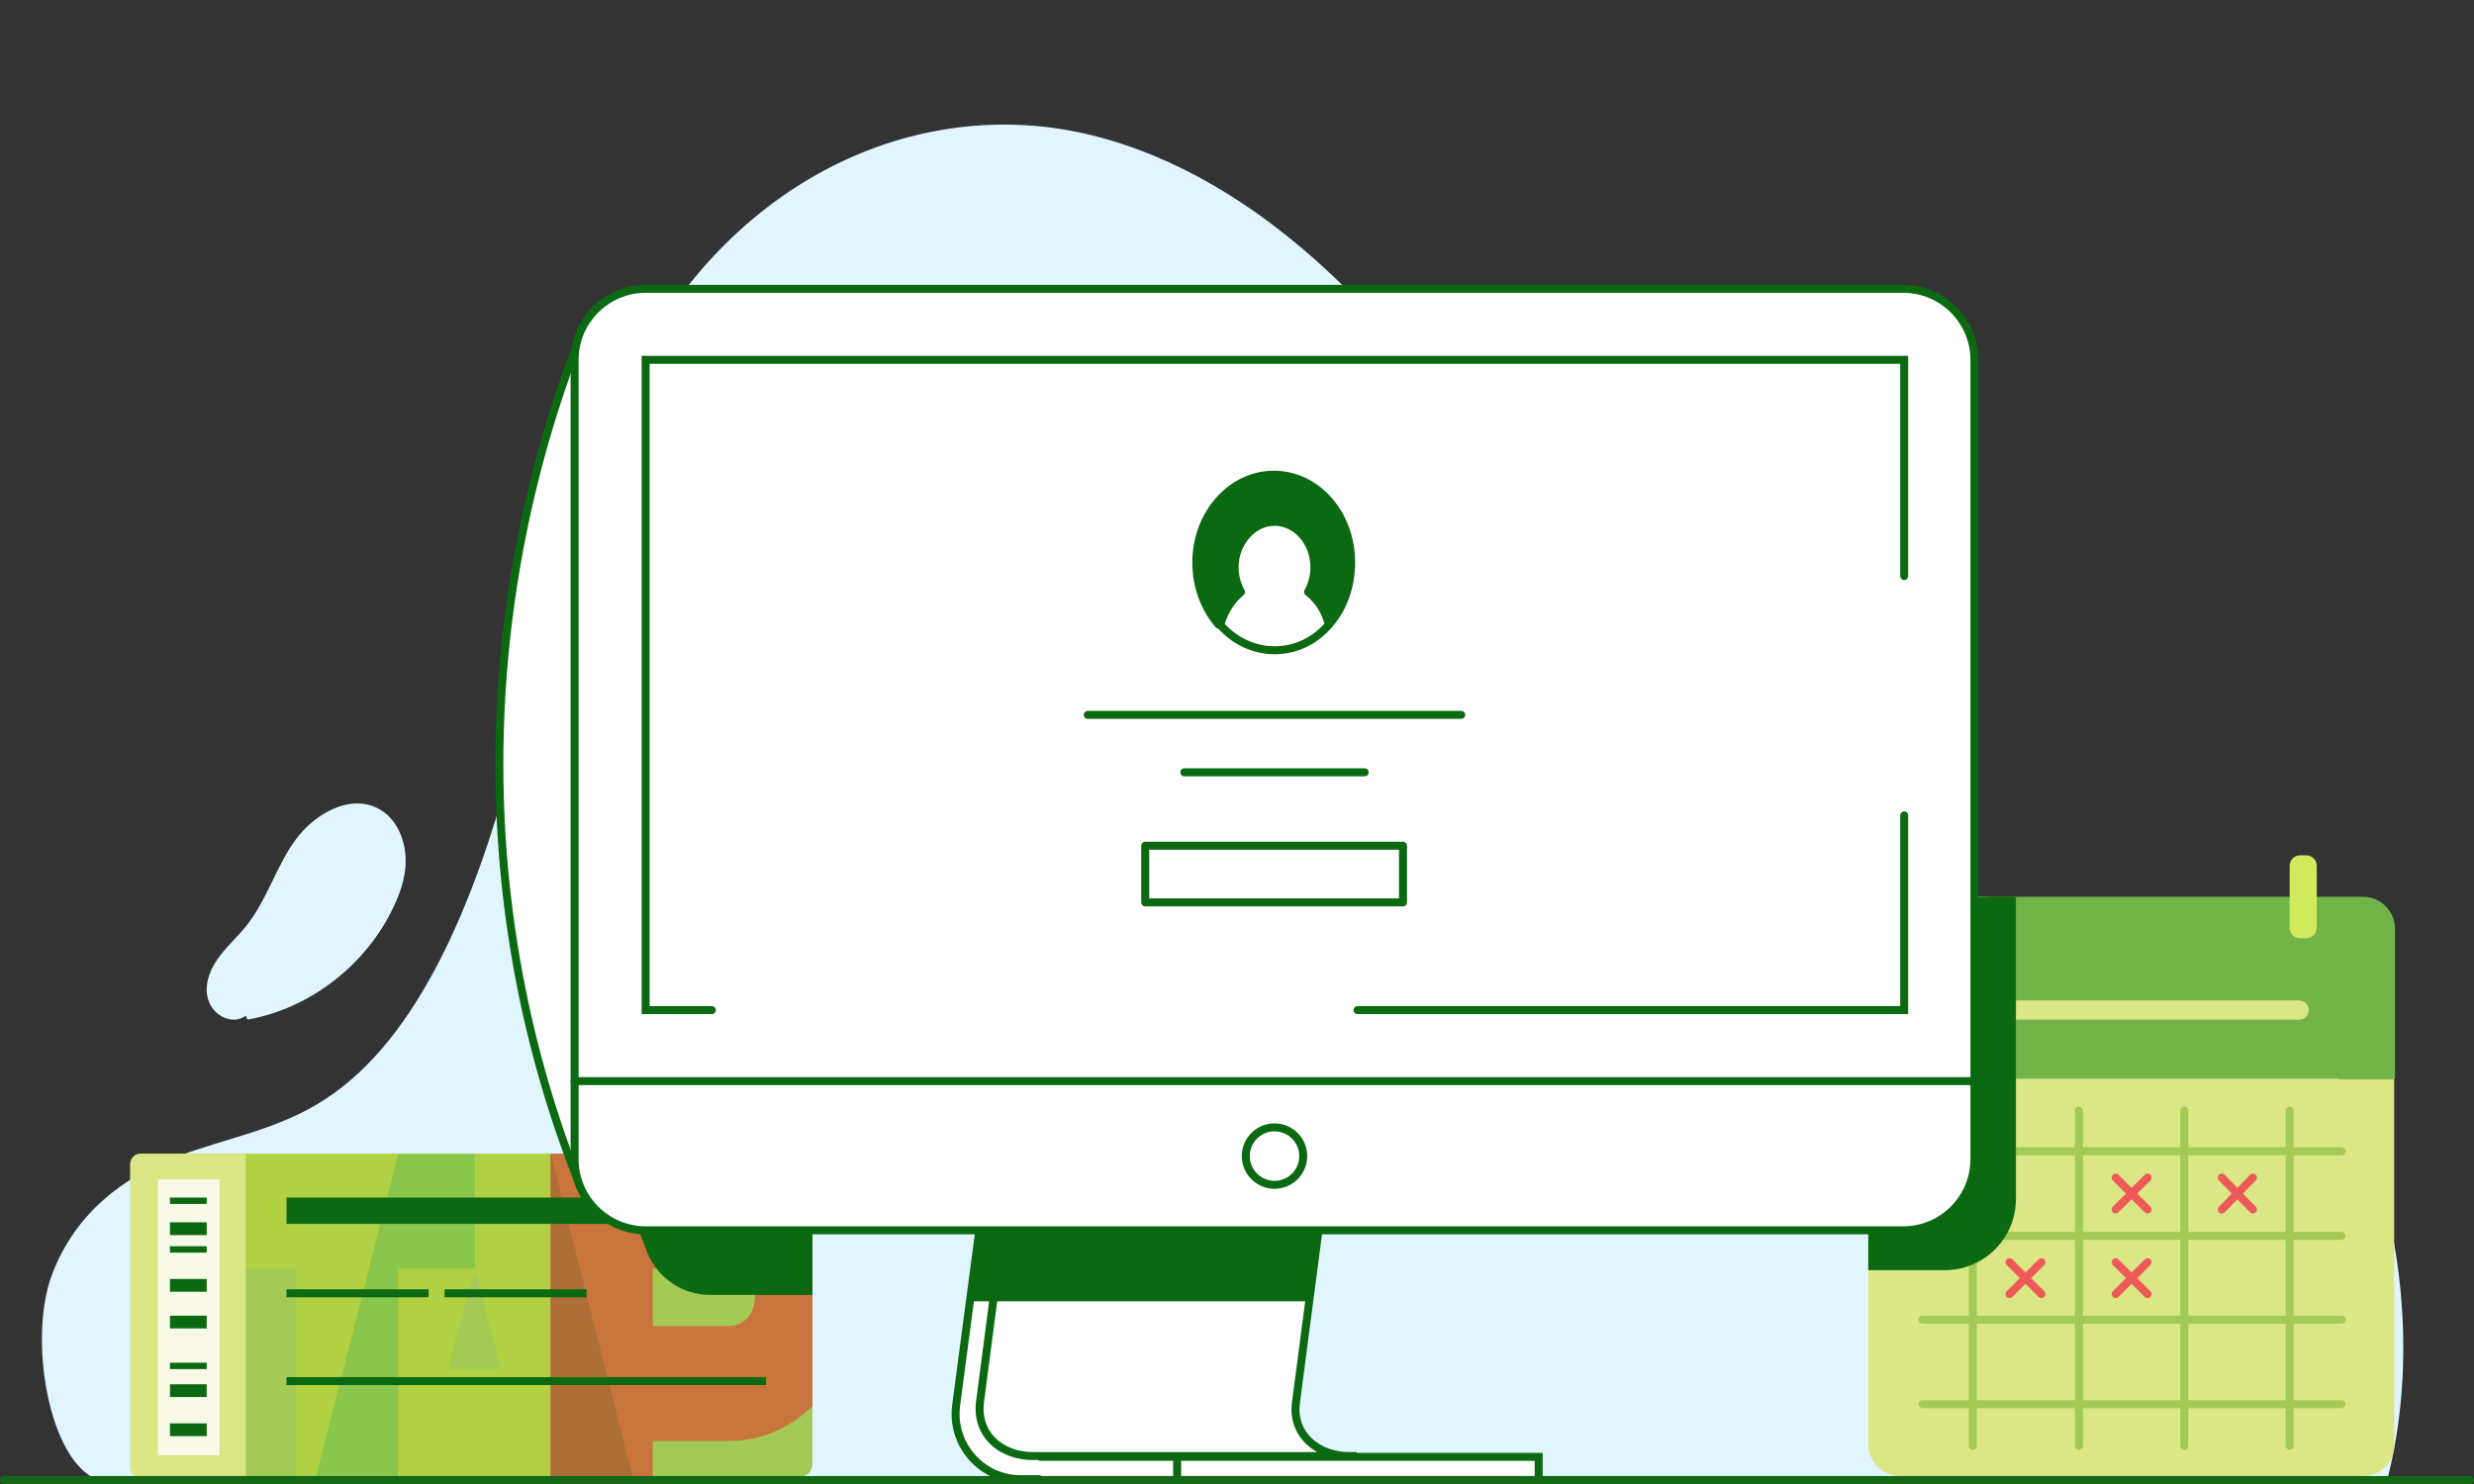 <?xml version="1.0" encoding="utf-8"?>
<!-- Generator: Adobe Illustrator 22.0.1, SVG Export Plug-In . SVG Version: 6.00 Build 0)  -->
<svg version="1.1" xmlns="http://www.w3.org/2000/svg" xmlns:xlink="http://www.w3.org/1999/xlink" x="0px" y="0px" width="310px"
	 height="186px" viewBox="0 0 310 186" style="enable-background:new 0 0 310 186;" xml:space="preserve">
<rect x="0" y="0" width="310" height="186" fill="#333333" stroke="none"/>
<style type="text/css">
	.st0{fill:none;}
	.st1{fill:#E1F5FF;}
	.st2{fill:#ED5958;}
	.st3{fill:#FDAEAF;}
	.st4{fill:#4C9734;}
	.st5{clip-path:url(#SVGID_4_);fill:#0B6911;}
	.st6{fill:#A2CA54;}
	.st7{fill:#DBE684;}
	.st8{fill:#0B6911;}
	.st9{fill:#73B448;}
	.st10{fill:#D0E95D;}
	.st11{fill:#F4FCA0;}
	.st12{clip-path:url(#SVGID_8_);fill:#0B6911;}
	.st13{fill:#BA131A;}
	.st14{fill:#EF5854;}
	.st15{opacity:0.61;fill:none;stroke:#FFFFFF;stroke-width:3.5;stroke-linecap:round;stroke-miterlimit:10;}
	.st16{fill:none;stroke:#FFFFFF;stroke-width:3.5;stroke-linecap:round;stroke-miterlimit:10;}
	.st17{fill:none;stroke:#FFFFFF;stroke-width:3.5;stroke-linecap:round;stroke-linejoin:round;stroke-miterlimit:10;}
	.st18{fill:#FFFFFF;}
	.st19{clip-path:url(#SVGID_10_);fill:#0B6911;}
	.st20{fill:none;stroke:#FDAEAF;stroke-linecap:round;stroke-miterlimit:10;}
	.st21{clip-path:url(#SVGID_12_);}
	.st22{fill:#356D4A;}
	.st23{fill:#127045;}
	.st24{fill:#E30613;}
	.st25{fill:#C8D400;}
	.st26{fill:#76B82A;}
	.st27{fill:#B70E0C;}
	.st28{fill:none;stroke:#FFFFFF;stroke-linecap:round;stroke-miterlimit:10;}
	.st29{fill:#94CE28;}
	.st30{fill:#FFFFFF;stroke:#0B6911;stroke-miterlimit:10;}
	.st31{fill:#FFFFFF;stroke:#0B6911;stroke-linecap:round;stroke-miterlimit:10;}
	.st32{fill:none;stroke:#4C9734;stroke-width:0.251;stroke-linecap:round;stroke-miterlimit:10;}
	.st33{clip-path:url(#SVGID_14_);fill:#0B6911;}
	.st34{fill:#ED1D24;}
	.st35{clip-path:url(#SVGID_16_);}
	.st36{clip-path:url(#SVGID_18_);fill:#0B6911;}
	.st37{fill:#F9F9E8;}
	.st38{clip-path:url(#SVGID_20_);fill:#0B6911;}
	.st39{opacity:0.61;fill:none;stroke:#FFFFFF;stroke-width:4;stroke-linecap:round;stroke-miterlimit:10;}
	.st40{fill:#FFFFFF;stroke:#FFFFFF;stroke-width:2.863;stroke-linecap:round;stroke-linejoin:round;stroke-miterlimit:10;}
	.st41{fill:none;stroke:#FFFFFF;stroke-width:2.863;stroke-linecap:round;stroke-linejoin:round;stroke-miterlimit:10;}
	.st42{opacity:0.5;}
	.st43{clip-path:url(#SVGID_22_);}
	.st44{fill:#BFD730;}
	.st45{fill-rule:evenodd;clip-rule:evenodd;fill:#ED1D24;}
	.st46{fill-rule:evenodd;clip-rule:evenodd;fill:#72BF44;}
	.st47{fill-rule:evenodd;clip-rule:evenodd;fill:#BA131A;}
	.st48{fill:none;stroke:#0B6911;stroke-miterlimit:10;}
	.st49{clip-path:url(#SVGID_24_);}
	.st50{fill:none;stroke:#4C9734;stroke-linecap:round;stroke-miterlimit:10;}
	.st51{fill:none;stroke:#4C9734;stroke-width:5;stroke-miterlimit:10;}
	.st52{clip-path:url(#SVGID_26_);fill:#0B6911;}
	.st53{fill:none;stroke:#0B6911;stroke-linecap:round;stroke-miterlimit:10;}
	.st54{clip-path:url(#SVGID_28_);fill:#0B6911;}
	.st55{fill:none;stroke:#0B6911;stroke-linecap:round;stroke-linejoin:round;stroke-miterlimit:10;}
	.st56{clip-path:url(#SVGID_30_);}
	.st57{fill:#5AA5FB;}
	.st58{fill:none;stroke:#ED5958;stroke-linecap:round;stroke-linejoin:round;stroke-miterlimit:10;}
	.st59{fill:none;stroke:#A2CA54;stroke-linecap:round;stroke-linejoin:round;stroke-miterlimit:10;}
	.st60{clip-path:url(#SVGID_32_);fill:#0B6911;}
	.st61{fill:#136818;}
	.st62{fill:#0B6911;stroke:#0B6911;stroke-linecap:round;stroke-miterlimit:10;}
	.st63{clip-path:url(#SVGID_34_);fill:#0B6911;}
	.st64{fill:#FFFFFF;stroke:#FFFFFF;stroke-width:3.63;stroke-linecap:round;stroke-linejoin:round;stroke-miterlimit:10;}
	.st65{fill:none;stroke:#FFFFFF;stroke-width:3.63;stroke-linecap:round;stroke-linejoin:round;stroke-miterlimit:10;}
	.st66{fill:none;stroke:#ED5958;stroke-width:3.63;stroke-linecap:round;stroke-linejoin:round;stroke-miterlimit:10;}
	.st67{fill:none;stroke:#ED5958;stroke-width:2.42;stroke-linecap:round;stroke-linejoin:round;stroke-miterlimit:10;}
	.st68{clip-path:url(#SVGID_36_);fill:#0B6911;}
	.st69{clip-path:url(#SVGID_38_);}
	.st70{clip-path:url(#SVGID_40_);}
	.st71{fill:none;stroke:#73B448;stroke-linecap:round;stroke-linejoin:round;stroke-miterlimit:10;}
	.st72{clip-path:url(#SVGID_42_);}
	.st73{clip-path:url(#SVGID_44_);fill:#0B6911;}
	.st74{opacity:0.35;fill:#0B6911;}
	.st75{clip-path:url(#SVGID_46_);}
	.st76{fill-rule:evenodd;clip-rule:evenodd;fill:#FDAEAF;}
	.st77{fill-rule:evenodd;clip-rule:evenodd;fill:#73B448;}
	.st78{fill-rule:evenodd;clip-rule:evenodd;fill:#ED5958;}
	.st79{fill:none;stroke:#4C9734;stroke-width:0.185;stroke-linecap:round;stroke-miterlimit:10;}
	.st80{clip-path:url(#SVGID_48_);fill:#0B6911;}
	.st81{clip-path:url(#SVGID_50_);fill:#0B6911;}
	.st82{clip-path:url(#SVGID_52_);fill:#0B6911;}
	.st83{clip-path:url(#SVGID_56_);}
	.st84{fill:none;stroke:#0B6911;stroke-width:0.755;stroke-miterlimit:10;}
	.st85{clip-path:url(#SVGID_60_);fill:#0B6911;}
	.st86{fill:#FFFFFF;stroke:#FFFFFF;stroke-width:3;stroke-linecap:round;stroke-linejoin:round;stroke-miterlimit:10;}
	.st87{fill:none;stroke:#FFFFFF;stroke-width:3;stroke-linecap:round;stroke-linejoin:round;stroke-miterlimit:10;}
	.st88{fill:none;stroke:#ED5958;stroke-width:3;stroke-linecap:round;stroke-linejoin:round;stroke-miterlimit:10;}
	.st89{fill:none;stroke:#ED5958;stroke-width:2;stroke-linecap:round;stroke-linejoin:round;stroke-miterlimit:10;}
	.st90{clip-path:url(#SVGID_62_);}
	.st91{fill:none;stroke:#0B6911;stroke-width:0.691;stroke-miterlimit:10;}
	.st92{clip-path:url(#SVGID_64_);}
	.st93{clip-path:url(#SVGID_66_);fill:#0B6911;}
	.st94{clip-path:url(#SVGID_68_);}
	.st95{clip-path:url(#SVGID_70_);}
	.st96{clip-path:url(#SVGID_72_);fill:#0B6911;}
	.st97{fill:none;stroke:#FFFFFF;stroke-width:4.68;stroke-linecap:round;stroke-linejoin:round;stroke-miterlimit:10;}
	.st98{clip-path:url(#SVGID_74_);fill:#0B6911;}
	.st99{clip-path:url(#SVGID_78_);}
	.st100{clip-path:url(#SVGID_82_);fill:#0B6911;}
	.st101{fill:none;stroke:#FFFFFF;stroke-width:4;stroke-linecap:round;stroke-linejoin:round;stroke-miterlimit:10;}
	.st102{fill:#FAADAF;}
	.st103{fill:#EA5A5C;}
	.st104{fill:none;stroke:#ED5958;stroke-width:3;stroke-linecap:round;stroke-miterlimit:10;}
	.st105{fill:none;stroke:#ED5958;stroke-miterlimit:10;}
	.st106{clip-path:url(#SVGID_84_);fill:#0B6911;}
	.st107{clip-path:url(#SVGID_86_);}
	.st108{fill:none;stroke:#75B24E;stroke-width:0.87;stroke-linecap:round;stroke-miterlimit:10;}
	.st109{fill:#CFE667;}
	.st110{fill:#F3FAA4;}
	.st111{fill:none;stroke:#4F953A;stroke-width:0.468;stroke-linecap:round;stroke-miterlimit:10;}
	.st112{fill:#4F953A;}
	.st113{fill:#75B24E;}
	.st114{clip-path:url(#SVGID_88_);fill:#136818;}
	.st115{clip-path:url(#SVGID_90_);fill:#0B6911;}
	.st116{fill:none;stroke:#73B448;stroke-linecap:round;stroke-miterlimit:10;}
	.st117{clip-path:url(#SVGID_94_);}
	.st118{fill:none;stroke:#0B6911;stroke-width:3;stroke-linecap:round;stroke-miterlimit:10;}
	.st119{clip-path:url(#SVGID_96_);}
	.st120{clip-path:url(#SVGID_98_);fill:#0B6911;}
	.st121{fill:none;stroke:#A2CA54;stroke-linecap:round;stroke-miterlimit:10;}
	.st122{clip-path:url(#SVGID_100_);fill:#0B6911;}
	.st123{fill:none;stroke:#DBE684;stroke-width:0.75;stroke-linecap:round;stroke-miterlimit:10;}
	.st124{fill:none;stroke:#DBE684;stroke-width:0.75;stroke-linecap:round;stroke-miterlimit:10;stroke-dasharray:2.993,2.993;}
	.st125{clip-path:url(#SVGID_102_);fill:#0B6911;}
	.st126{fill:none;stroke:#FFFFFF;stroke-width:3;stroke-linecap:round;stroke-miterlimit:10;}
	.st127{fill:#0B6911;stroke:#0B6911;stroke-miterlimit:10;}
	.st128{clip-path:url(#SVGID_104_);fill:#0B6911;}
	.st129{clip-path:url(#SVGID_106_);fill:#0B6911;}
	.st130{fill:none;stroke:#ED5958;stroke-linecap:round;stroke-miterlimit:10;}
	.st131{clip-path:url(#SVGID_108_);fill:#0B6911;}
	.st132{clip-path:url(#SVGID_110_);fill:#0B6911;}
	.st133{clip-path:url(#SVGID_112_);fill:#0B6911;}
	.st134{clip-path:url(#SVGID_114_);}
	.st135{clip-path:url(#SVGID_118_);fill:#0B6911;}
	.st136{fill:none;stroke:#BA131A;stroke-linecap:round;stroke-miterlimit:10;}
	.st137{clip-path:url(#SVGID_120_);fill:#0B6911;}
	.st138{clip-path:url(#SVGID_122_);fill:#0B6911;}
	.st139{fill:#CFEA51;}
	.st140{fill:#FFADAD;}
	.st141{fill:#71B440;}
	.st142{clip-path:url(#SVGID_124_);fill:#0B6911;}
	.st143{fill:#E1F4FD;}
	.st144{clip-path:url(#SVGID_126_);fill:#0B6911;}
	.st145{fill:none;stroke:#0B6911;stroke-width:1.079;stroke-linecap:round;stroke-miterlimit:10;}
	.st146{fill:#FFFFFF;stroke:#0B6911;stroke-width:1;stroke-linecap:round;stroke-miterlimit:10;}
	.st147{opacity:0.4;fill:#94CE28;enable-background:new    ;}
	.st148{opacity:0.5;fill:#94CE28;enable-background:new    ;}
	.st149{opacity:0.6;fill:#94CE28;enable-background:new    ;}
	.st150{fill:#FFFFFF;stroke:#ED5958;stroke-width:0.75;stroke-miterlimit:10;}
	.st151{fill:#FFAEAE;}
	.st152{clip-path:url(#SVGID_128_);fill:#0B6911;}
	.st153{fill:#3B7F0E;}
	.st154{fill:none;stroke:#D0E95D;stroke-linecap:round;stroke-miterlimit:10;}
	.st155{fill:none;stroke:#D0E95D;stroke-linecap:round;stroke-linejoin:round;stroke-miterlimit:10;}
	.st156{clip-path:url(#SVGID_130_);fill:#0B6911;}
	.st157{clip-path:url(#SVGID_132_);fill:#0B6911;}
	.st158{clip-path:url(#SVGID_134_);}
	.st159{fill:none;stroke:#36353E;stroke-width:1.847;stroke-linecap:round;stroke-miterlimit:10;}
	.st160{fill:none;stroke:#36353E;stroke-width:1.231;stroke-linecap:round;stroke-miterlimit:10;}
	.st161{fill:#36353E;}
	.st162{fill:none;stroke:#36353E;stroke-width:3.078;stroke-linecap:round;stroke-miterlimit:10;}
	.st163{fill:#5A5A65;}
	.st164{fill:none;stroke:#36353E;stroke-width:0.491;stroke-linecap:round;stroke-miterlimit:10;}
	.st165{fill:none;stroke:#A2CA54;stroke-width:2;stroke-miterlimit:10;}
	.st166{fill:none;stroke:#F9F9E8;stroke-linecap:round;stroke-miterlimit:10;}
	.st167{fill:#FFFFFF;stroke:#0B6911;stroke-width:0.939;stroke-linecap:round;stroke-miterlimit:10;}
	.st168{fill:none;stroke:#FDAEAF;stroke-miterlimit:10;}
	.st169{fill:#FC7575;}
	.st170{fill:#D13D3D;}
	.st171{fill:none;stroke:#FDAEAF;stroke-width:5;stroke-miterlimit:10;}
	.st172{fill:none;stroke:#FFFFFF;stroke-miterlimit:10;}
	.st173{fill:#A2C85B;}
	.st174{fill:none;stroke:#4F953A;stroke-linecap:round;stroke-miterlimit:10;}
	.st175{clip-path:url(#SVGID_138_);}
	.st176{fill:none;stroke:#36353E;stroke-width:3.759;stroke-linecap:round;stroke-miterlimit:10;}
	.st177{fill:none;stroke:#36353E;stroke-width:2.506;stroke-linecap:round;stroke-miterlimit:10;}
	.st178{fill:none;stroke:#36353E;stroke-width:6.265;stroke-linecap:round;stroke-miterlimit:10;}
	.st179{fill:none;stroke:#36353E;stroke-linecap:round;stroke-miterlimit:10;}
	.st180{fill:none;stroke:#ED5958;stroke-width:0.75;stroke-miterlimit:10;}
	.st181{clip-path:url(#SVGID_140_);fill:#0B6911;}
	.st182{clip-path:url(#SVGID_142_);fill:#0B6911;}
	.st183{fill:none;stroke:#D0E95D;stroke-width:2;stroke-linecap:round;stroke-miterlimit:10;}
	.st184{fill:none;stroke:#73B448;stroke-width:3;stroke-linecap:square;stroke-miterlimit:10;}
	.st185{clip-path:url(#SVGID_144_);fill:#0B6911;}
	.st186{clip-path:url(#SVGID_146_);fill:#0B6911;}
	.st187{clip-path:url(#SVGID_148_);fill:#0B6911;}
	.st188{fill:none;stroke:#73B448;stroke-miterlimit:10;}
	.st189{clip-path:url(#SVGID_150_);fill:#0B6911;}
	.st190{clip-path:url(#SVGID_152_);fill:#0B6911;}
	.st191{clip-path:url(#SVGID_154_);fill:#0B6911;}
	.st192{clip-path:url(#SVGID_156_);fill:#0B6911;}
	.st193{clip-path:url(#SVGID_158_);}
	.st194{clip-path:url(#SVGID_160_);fill:#FFFFFF;}
	.st195{clip-path:url(#SVGID_160_);fill-rule:evenodd;clip-rule:evenodd;fill:#FFFFFF;}
	.st196{clip-path:url(#SVGID_162_);fill:#0B6911;}
	.st197{fill:#43619C;}
	.st198{clip-path:url(#SVGID_164_);fill:#0B6911;}
	.st199{fill:#0B6911;stroke:#0B6911;stroke-linecap:round;stroke-linejoin:round;stroke-miterlimit:10;}
	.st200{fill:#FFFFFF;stroke:#0B6911;stroke-linecap:round;stroke-linejoin:round;stroke-miterlimit:10;}
	.st201{fill:#73B448;stroke:#73B448;stroke-linecap:round;stroke-linejoin:round;stroke-miterlimit:10;}
	.st202{clip-path:url(#SVGID_166_);fill:#0B6911;}
	.st203{fill:#FFFFFF;stroke:#FFFFFF;stroke-linecap:round;stroke-linejoin:round;stroke-miterlimit:10;}
	.st204{fill:#56BA22;}
	.st205{fill:#B52025;}
	.st206{fill:#ED1C24;}
	.st207{fill:#BA141A;}
	.st208{fill:#FFFFFF;stroke:#0B6911;stroke-width:0.952;stroke-linecap:round;stroke-linejoin:round;stroke-miterlimit:10;}
	.st209{fill:none;stroke:#0B6911;stroke-width:1.904;stroke-linecap:round;stroke-miterlimit:10;}
	.st210{fill:none;stroke:#0B6911;stroke-width:1.904;stroke-linecap:round;stroke-miterlimit:10;stroke-dasharray:3.769,6.595;}
	.st211{clip-path:url(#SVGID_168_);fill:#0B6911;}
	.st212{fill:none;stroke:#0B6911;stroke-linecap:round;stroke-miterlimit:10;stroke-dasharray:3.892,4.865;}
	.st213{fill:#B71721;}
	.st214{fill:#EC5958;}
	.st215{fill:none;stroke:#0B6911;stroke-width:0.25;stroke-linecap:round;stroke-miterlimit:10;}
	.st216{clip-path:url(#SVGID_170_);}
	.st217{clip-path:url(#SVGID_172_);}
	.st218{clip-path:url(#SVGID_174_);}
	.st219{clip-path:url(#SVGID_176_);}
	.st220{clip-path:url(#SVGID_178_);}
	.st221{clip-path:url(#SVGID_180_);}
	.st222{clip-path:url(#SVGID_182_);}
	.st223{clip-path:url(#SVGID_184_);}
	.st224{clip-path:url(#SVGID_186_);}
	.st225{clip-path:url(#SVGID_188_);}
	.st226{clip-path:url(#SVGID_190_);fill:#0B6911;}
	.st227{clip-path:url(#SVGID_192_);fill:#BA131A;}
	.st228{clip-path:url(#SVGID_194_);fill:#0B6911;}
	.st229{clip-path:url(#SVGID_196_);fill:#BA131A;}
	.st230{clip-path:url(#SVGID_198_);fill:#0B6911;}
	.st231{clip-path:url(#SVGID_200_);}
	.st232{clip-path:url(#SVGID_202_);}
	.st233{clip-path:url(#SVGID_204_);fill:#0B6911;}
	.st234{clip-path:url(#SVGID_206_);}
	.st235{fill:none;stroke:#0B6911;stroke-width:0.994;stroke-linecap:round;stroke-miterlimit:10;}
	.st236{fill:none;stroke:#F9F9E8;stroke-width:0.994;stroke-linecap:round;stroke-miterlimit:10;}
	.st237{fill:#FFFFFD;}
	.st238{clip-path:url(#SVGID_208_);fill:#0B6911;}
	.st239{clip-path:url(#SVGID_210_);}
	.st240{fill:none;stroke:#0B6911;stroke-width:1.34;stroke-linecap:round;stroke-miterlimit:10;}
	.st241{fill:none;stroke:#FFFFFF;stroke-width:1.34;stroke-linecap:round;stroke-miterlimit:10;}
	.st242{clip-path:url(#SVGID_210_);fill:#0B6911;}
	.st243{fill:#FCFCFC;}
	.st244{fill:none;stroke:#0B6911;stroke-width:1.33;stroke-miterlimit:10;}
	.st245{clip-path:url(#SVGID_212_);}
	.st246{fill:none;stroke:#BA131A;stroke-width:1.16;stroke-linecap:round;stroke-miterlimit:10;}
	.st247{fill:none;stroke:#FFFFFF;stroke-width:1.035;stroke-miterlimit:10;}
	.st248{clip-path:url(#SVGID_214_);}
	.st249{clip-path:url(#SVGID_216_);}
	.st250{fill:none;stroke:#0B6911;stroke-width:0.715;stroke-linecap:round;stroke-miterlimit:10;}
	.st251{fill:none;stroke:#F9F9E8;stroke-width:0.715;stroke-linecap:round;stroke-miterlimit:10;}
	.st252{clip-path:url(#SVGID_218_);}
	.st253{clip-path:url(#SVGID_220_);fill:#0B6911;}
	.st254{clip-path:url(#SVGID_222_);fill:#0B6911;}
	.st255{fill:none;stroke:#FFFFFF;stroke-width:4.5;stroke-linecap:round;stroke-linejoin:round;stroke-miterlimit:10;}
	.st256{clip-path:url(#SVGID_224_);fill:#0B6911;}
	.st257{clip-path:url(#SVGID_226_);}
	.st258{clip-path:url(#SVGID_228_);fill:#0B6911;}
	.st259{fill:none;stroke:#4C9734;stroke-width:0.553;stroke-linecap:round;stroke-miterlimit:10;}
	.st260{clip-path:url(#SVGID_230_);fill:#0B6911;}
	.st261{fill:#FFFFFF;stroke:#FFFFFF;stroke-width:3.478;stroke-linecap:round;stroke-linejoin:round;stroke-miterlimit:10;}
	.st262{fill:#DFF4FF;}
	.st263{fill:#006A05;}
	.st264{fill:#A0CB4B;}
	.st265{fill:#EE5854;}
	.st266{fill:#F3FC9A;}
	.st267{fill:none;stroke:#49972D;stroke-width:0.5;stroke-linecap:round;stroke-miterlimit:10;}
	.st268{fill:#DAE67E;}
	.st269{fill:none;stroke:#49972D;stroke-linecap:round;stroke-miterlimit:10;}
	.st270{fill:#49972D;}
	.st271{fill:#BB0E0F;}
	.st272{clip-path:url(#SVGID_234_);fill:#006A05;}
	.st273{fill:none;stroke:#006A05;stroke-linecap:round;stroke-miterlimit:10;}
	.st274{fill:#FFFFFF;stroke:#006A05;stroke-linecap:round;stroke-miterlimit:10;}
	.st275{fill:#FFFFFF;stroke:#006A05;stroke-width:0.89;stroke-linecap:round;stroke-miterlimit:10;}
	
		.st276{fill:none;stroke:#4C9734;stroke-linecap:round;stroke-linejoin:round;stroke-miterlimit:10;stroke-dasharray:1.627,4.067;}
	.st277{clip-path:url(#SVGID_236_);fill:#0B6911;}
	.st278{clip-path:url(#SVGID_240_);}
	.st279{clip-path:url(#SVGID_242_);}
	
		.st280{fill:none;stroke:#4C9734;stroke-width:0.5;stroke-linecap:round;stroke-linejoin:round;stroke-miterlimit:10;stroke-dasharray:1.627,4.067;}
	.st281{clip-path:url(#SVGID_246_);}
	.st282{fill:none;stroke:#0B6911;stroke-width:0.5;stroke-linecap:round;stroke-miterlimit:10;}
	.st283{clip-path:url(#SVGID_246_);fill:#4C9734;}
	.st284{clip-path:url(#SVGID_248_);}
	.st285{clip-path:url(#SVGID_250_);}
	.st286{clip-path:url(#SVGID_252_);}
	.st287{clip-path:url(#SVGID_254_);}
	.st288{clip-path:url(#SVGID_256_);}
	.st289{clip-path:url(#SVGID_258_);fill:#0B6911;}
	.st290{clip-path:url(#SVGID_260_);}
	.st291{clip-path:url(#SVGID_262_);fill:#0B6911;}
	.st292{clip-path:url(#SVGID_264_);fill:#0B6911;}
	.st293{clip-path:url(#SVGID_266_);}
	.st294{clip-path:url(#SVGID_268_);fill:#0B6911;}
	.st295{clip-path:url(#SVGID_270_);}
	.st296{fill-rule:evenodd;clip-rule:evenodd;fill:#ED1C24;}
	.st297{fill-rule:evenodd;clip-rule:evenodd;fill:#46A41A;}
	.st298{fill-rule:evenodd;clip-rule:evenodd;fill:#BA141A;}
	.st299{clip-path:url(#SVGID_272_);fill:#0B6911;}
	.st300{clip-path:url(#SVGID_274_);fill:#0B6911;}
	.st301{clip-path:url(#SVGID_276_);fill:#0B6911;}
	.st302{clip-path:url(#SVGID_278_);}
	.st303{clip-path:url(#SVGID_280_);}
	.st304{clip-path:url(#SVGID_282_);}
	.st305{clip-path:url(#SVGID_284_);}
	.st306{fill:#FDAEAF;stroke:#ED5A58;stroke-width:2;stroke-linecap:round;stroke-linejoin:round;stroke-miterlimit:10;}
	.st307{clip-path:url(#SVGID_286_);}
	.st308{clip-path:url(#SVGID_288_);fill:#0B6911;}
	.st309{clip-path:url(#SVGID_290_);}
	.st310{clip-path:url(#SVGID_292_);}
	.st311{clip-path:url(#SVGID_294_);fill:#FFFFFF;}
	.st312{clip-path:url(#SVGID_294_);fill-rule:evenodd;clip-rule:evenodd;fill:#FFFFFF;}
	.st313{fill:none;stroke:#4C9734;stroke-width:0.926;stroke-linecap:round;stroke-linejoin:round;stroke-miterlimit:10;}
	.st314{fill:none;stroke:#4C9734;stroke-linecap:round;stroke-linejoin:round;stroke-miterlimit:10;}
	.st315{clip-path:url(#SVGID_296_);}
	.st316{clip-path:url(#SVGID_298_);fill:#0B6911;}
	.st317{fill:none;stroke:#FDAEAF;stroke-linecap:round;stroke-linejoin:round;stroke-miterlimit:10;}
	.st318{clip-path:url(#SVGID_300_);fill:#0B6911;}
	.st319{clip-path:url(#SVGID_302_);}
	.st320{clip-path:url(#SVGID_306_);fill:#0B6911;}
	.st321{clip-path:url(#SVGID_308_);}
	.st322{clip-path:url(#SVGID_310_);fill:#0B6911;}
	.st323{clip-path:url(#SVGID_312_);}
	.st324{clip-path:url(#SVGID_314_);fill:#0B6911;}
	.st325{clip-path:url(#SVGID_316_);fill:#0B6911;}
	.st326{clip-path:url(#SVGID_318_);fill:#0B6911;}
	.st327{clip-path:url(#SVGID_320_);fill:#0B6911;}
	.st328{clip-path:url(#SVGID_324_);}
	.st329{clip-path:url(#SVGID_330_);}
	.st330{clip-path:url(#SVGID_336_);}
	.st331{clip-path:url(#SVGID_340_);}
	.st332{fill:none;stroke:#0B6911;stroke-width:2;stroke-linecap:round;stroke-miterlimit:10;}
	.st333{clip-path:url(#SVGID_342_);fill:#0B6911;}
	.st334{fill:#0B6911;stroke:#0B6911;stroke-width:0.5;stroke-miterlimit:10;}
	.st335{fill:none;stroke:#0B6911;stroke-width:0.5;stroke-miterlimit:10;}
	.st336{clip-path:url(#SVGID_344_);}
	.st337{clip-path:url(#SVGID_346_);fill:#0B6911;}
	.st338{fill:#202C36;}
	.st339{fill:#1E2F33;}
	.st340{fill:#81BC42;}
	.st341{clip-path:url(#SVGID_348_);fill:#0B6911;}
	.st342{clip-path:url(#SVGID_350_);}
	.st343{clip-path:url(#SVGID_352_);}
	.st344{clip-path:url(#SVGID_354_);}
	.st345{clip-path:url(#SVGID_358_);}
	.st346{clip-path:url(#SVGID_360_);fill:#0B6911;}
	.st347{clip-path:url(#SVGID_362_);}
	.st348{clip-path:url(#SVGID_364_);fill:#0B6911;}
	.st349{clip-path:url(#SVGID_366_);fill:#0B6911;}
	.st350{clip-path:url(#SVGID_368_);fill:#0B6911;}
	.st351{fill:none;stroke:#73B448;stroke-width:2;stroke-linecap:round;stroke-miterlimit:10;}
	.st352{fill:none;stroke:#73B448;stroke-width:2;stroke-miterlimit:10;}
	.st353{fill:#FFFFFF;stroke:#0B6911;stroke-width:1.032;stroke-linecap:round;stroke-linejoin:round;stroke-miterlimit:10;}
	.st354{fill:none;stroke:#0B6911;stroke-width:0.926;stroke-linecap:round;stroke-linejoin:round;stroke-miterlimit:10;}
	.st355{clip-path:url(#SVGID_370_);}
	.st356{clip-path:url(#SVGID_372_);}
	.st357{clip-path:url(#SVGID_374_);}
	.st358{clip-path:url(#SVGID_376_);}
	.st359{clip-path:url(#SVGID_378_);}
	.st360{clip-path:url(#SVGID_380_);}
	.st361{clip-path:url(#SVGID_382_);}
	.st362{clip-path:url(#SVGID_384_);}
	.st363{clip-path:url(#SVGID_386_);}
	.st364{clip-path:url(#SVGID_388_);}
	.st365{clip-path:url(#SVGID_390_);fill:#0B6911;}
	.st366{fill:none;stroke:#F4FCA0;stroke-miterlimit:10;}
	.st367{fill:none;stroke:#F9F9E8;stroke-miterlimit:10;}
	.st368{clip-path:url(#SVGID_392_);fill:#0B6911;}
	.st369{fill:#FFFFFF;stroke:#0B6911;stroke-linejoin:round;stroke-miterlimit:10;}
	.st370{fill:#0B6911;stroke:#0B6911;stroke-linejoin:round;stroke-miterlimit:10;}
	.st371{clip-path:url(#SVGID_394_);}
	.st372{clip-path:url(#SVGID_396_);}
	.st373{clip-path:url(#SVGID_398_);fill:#0B6911;}
	.st374{clip-path:url(#SVGID_400_);}
	.st375{clip-path:url(#SVGID_402_);fill:#BA131A;}
	.st376{clip-path:url(#SVGID_404_);}
	.st377{clip-path:url(#SVGID_406_);fill:#A2CA54;}
	.st378{fill:#ED5958;stroke:#ED5958;stroke-width:0.5;stroke-miterlimit:10;}
	.st379{fill:none;stroke:#ED5958;stroke-width:0.5;stroke-miterlimit:10;}
	.st380{clip-path:url(#SVGID_408_);}
	.st381{clip-path:url(#SVGID_410_);fill:#0B6911;}
	.st382{clip-path:url(#SVGID_412_);fill:#0B6911;}
	.st383{clip-path:url(#SVGID_414_);}
	.st384{clip-path:url(#SVGID_416_);}
	.st385{clip-path:url(#SVGID_418_);}
	.st386{clip-path:url(#SVGID_420_);}
	.st387{clip-path:url(#SVGID_422_);fill:#0B6911;}
	.st388{clip-path:url(#SVGID_424_);}
	.st389{clip-path:url(#SVGID_426_);fill:#0B6911;}
	.st390{clip-path:url(#SVGID_428_);}
	.st391{clip-path:url(#SVGID_432_);}
	.st392{clip-path:url(#SVGID_436_);}
	.st393{clip-path:url(#SVGID_438_);}
	.st394{clip-path:url(#SVGID_440_);}
	.st395{clip-path:url(#SVGID_442_);fill:#0B6911;}
	.st396{clip-path:url(#SVGID_444_);fill:#0B6911;}
	.st397{clip-path:url(#SVGID_446_);}
	.st398{clip-path:url(#SVGID_448_);}
	.st399{fill:none;stroke:#49972D;stroke-width:0.251;stroke-linecap:round;stroke-miterlimit:10;}
	.st400{clip-path:url(#SVGID_450_);fill:#A2CA54;}
	.st401{fill:#0B6910;}
	.st402{fill:#FFFFFF;stroke:#ED5958;stroke-linecap:round;stroke-miterlimit:10;}
	.st403{fill:#0B6911;stroke:#006A05;stroke-linecap:round;stroke-miterlimit:10;}
	.st404{clip-path:url(#SVGID_458_);fill:#0B6911;}
	.st405{clip-path:url(#SVGID_460_);fill:#0B6911;}
	.st406{display:none;}
</style>
<g id="ILUSTRAÇÕES">
	<rect x="0" class="st0" width="310" height="186"/>
	<g>
		<g>
			<g>
				<path class="st1" d="M12.3,185.5c-6.2-2.3-8.8-17.7-5.8-25.7c3-8,9.3-12.4,15.6-14.8s12.8-3.4,18.6-7.2
					c11.8-7.6,18.8-24.9,23.4-42c4.6-17,7.8-35.3,15.6-49.9c12.7-24.2,36.2-34.2,57.3-28.9s39.5,24.1,52.9,47.4
					c8,13.8,14.8,29.7,25.8,38.5c19.6,15.7,45.8,3.5,65.8,18.4c15.6,11.7,23.6,40.4,17.7,63.9"/>
			</g>
			<g>
				<path class="st1" d="M31,127.8c7.9-1.4,14.9-6.9,18.3-14.1c1-2.1,1.7-4.3,1.5-6.6c-0.2-2.3-1.3-4.6-3.3-5.7
					c-3.6-2-8.1,0.6-10.5,3.9s-3.5,7.4-6.1,10.7c-1.2,1.5-2.6,2.7-3.7,4.3c-1.1,1.6-1.7,3.6-1,5.3c0.7,1.8,3,2.9,4.6,1.7"/>
			</g>
		</g>
		<g id="Layer_2_3_">
			<g>
				<g>
					<path class="st7" d="M296.1,185h-58c-2.2,0-4-1.8-4-4v-45.8h65.9V181C300.1,183.2,298.3,185,296.1,185z"/>
					<path class="st9" d="M300,135.2h-65.9v-18.8c0-2.2,1.8-4,4-4h58c2.2,0,4,1.8,4,4V135.2z"/>
				</g>
			</g>
			<g>
				<path class="st10" d="M289,117.6h-0.8c-0.7,0-1.3-0.6-1.3-1.3v-7.8c0-0.7,0.6-1.3,1.3-1.3h0.8c0.7,0,1.3,0.6,1.3,1.3v7.8
					C290.3,117,289.7,117.6,289,117.6z"/>
				<path class="st10" d="M246,117.6h-0.8c-0.7,0-1.3-0.6-1.3-1.3v-7.8c0-0.7,0.6-1.3,1.3-1.3h0.8c0.7,0,1.3,0.6,1.3,1.3v7.8
					C247.4,117,246.8,117.6,246,117.6z"/>
			</g>
			<g>
				<g>
					<line class="st58" x1="269.1" y1="151.6" x2="265.1" y2="147.6"/>
					<line class="st58" x1="265.1" y1="151.6" x2="269.1" y2="147.6"/>
				</g>
				<g>
					<line class="st58" x1="269.1" y1="162.2" x2="265.1" y2="158.2"/>
					<line class="st58" x1="265.1" y1="162.2" x2="269.1" y2="158.2"/>
				</g>
				<g>
					<line class="st58" x1="255.8" y1="162.2" x2="251.8" y2="158.2"/>
					<line class="st58" x1="251.8" y1="162.2" x2="255.8" y2="158.2"/>
				</g>
				<g>
					<line class="st58" x1="282.3" y1="151.6" x2="278.4" y2="147.6"/>
					<line class="st58" x1="278.4" y1="151.6" x2="282.3" y2="147.6"/>
				</g>
			</g>
			<g>
				<g>
					<line class="st59" x1="247.2" y1="139.2" x2="247.2" y2="181.2"/>
					<line class="st59" x1="260.5" y1="139.2" x2="260.5" y2="181.2"/>
					<line class="st59" x1="273.7" y1="139.2" x2="273.7" y2="181.2"/>
					<line class="st59" x1="286.9" y1="139.2" x2="286.9" y2="181.2"/>
				</g>
				<g>
					<line class="st59" x1="293.4" y1="144.3" x2="240.9" y2="144.3"/>
					<line class="st59" x1="293.4" y1="154.9" x2="240.9" y2="154.9"/>
					<line class="st59" x1="293.4" y1="165.4" x2="240.9" y2="165.4"/>
					<line class="st59" x1="293.4" y1="176" x2="240.9" y2="176"/>
				</g>
			</g>
			<path class="st7" d="M288.1,127.8h-41.9c-0.6,0-1.2-0.5-1.2-1.2l0,0c0-0.6,0.5-1.2,1.2-1.2h41.9c0.6,0,1.2,0.5,1.2,1.2l0,0
				C289.3,127.3,288.8,127.8,288.1,127.8z"/>
		</g>
		<g>
			<defs>
				<path id="SVGID_197_" d="M300,135.2v-18.8c0-2.2-1.8-4-4-4h-5.8v-3.9c0-0.7-0.6-1.3-1.3-1.3h-0.8c-0.7,0-1.3,0.6-1.3,1.3v3.9
					h-39.5v-3.9c0-0.7-0.6-1.3-1.3-1.3h-0.8c-0.7,0-1.3,0.6-1.3,1.3v3.9h-5.8c-2.2,0-4,1.8-4,4v18.8V181c0,2.2,1.8,4,4,4h58
					c2.2,0,4-1.8,4-4L300,135.2L300,135.2z"/>
			</defs>
			<clipPath id="SVGID_2_">
				<use xlink:href="#SVGID_197_"  style="overflow:visible;"/>
			</clipPath>
			<path style="clip-path:url(#SVGID_2_);fill:#0B6911;" d="M86.1,41.2h157.6c4.9,0,8.9,4,8.9,8.9v100.2c0,4.9-4,8.9-8.9,8.9H86.1
				c-4.9,0-8.9-4-8.9-8.9V50.1C77.2,45.2,81.2,41.2,86.1,41.2z"/>
		</g>
		<g>
			<path class="st6" d="M18,144.6h82.2c0.9,0,1.6,0.7,1.6,1.6v37.3c0,0.9-0.7,1.6-1.6,1.6H18c-0.9,0-1.6-0.7-1.6-1.6v-37.3
				C16.3,145.4,17.1,144.6,18,144.6z"/>
			<g class="st42">
				<defs>
					<path id="SVGID_199_" class="st42" d="M18,144.6h82.2c0.9,0,1.6,0.7,1.6,1.6v37.3c0,0.9-0.7,1.6-1.6,1.6H18
						c-0.9,0-1.6-0.7-1.6-1.6v-37.3C16.3,145.4,17.1,144.6,18,144.6z"/>
				</defs>
				<clipPath id="SVGID_4_">
					<use xlink:href="#SVGID_199_"  style="overflow:visible;"/>
				</clipPath>
				<g style="clip-path:url(#SVGID_4_);">
					<path class="st44" d="M37.1,194.9V159h-9.5v-14.4H69v50.3l-2.4-9H52.3l-2.4,9H37.1z M56.1,171.6h6.7L59.5,159L56.1,171.6z"/>
					<path class="st45" d="M69,144.6h22.4c8.8,0,16,8,16,18c0,9.9-7.2,18-16,18h-9.6v14.4H69V144.6z M81.8,159h9.6
						c1.8,0,3.2,1.6,3.2,3.6c0,2-1.4,3.6-3.2,3.6h-9.6V159z"/>
					<polygon class="st46" points="37.1,194.9 49.9,194.9 49.9,159 59.5,159 59.5,144.6 49.9,144.6 					"/>
					<polygon class="st47" points="69,194.9 81.8,194.9 69,144.6 					"/>
				</g>
			</g>
			<g>
				<path class="st7" d="M16.3,145.9V184c0,0.7,0.6,1.2,1.2,1.2h13.3c0-14.1,0-26.7,0-40.6c-4.4,0-8.9,0-13.3,0
					C16.9,144.6,16.3,145.2,16.3,145.9z"/>
				<g>
					<rect x="19.8" y="147.8" class="st37" width="7.7" height="34.6"/>
					<g>
						<path class="st8" d="M21.3,171.6c1.5,0,3.1,0,4.6,0c0-0.3,0-0.5,0-0.8c-1.5,0-3.1,0-4.6,0C21.3,171.1,21.3,171.3,21.3,171.6z"
							/>
						<path class="st8" d="M21.3,157c1.5,0,3.1,0,4.6,0c0-0.3,0-0.5,0-0.8c-1.5,0-3.1,0-4.6,0C21.3,156.5,21.3,156.8,21.3,157z"/>
						<path class="st8" d="M21.3,150.9c1.5,0,3.1,0,4.6,0c0-0.3,0-0.5,0-0.8c-1.5,0-3.1,0-4.6,0C21.3,150.4,21.3,150.6,21.3,150.9z"
							/>
						<path class="st8" d="M21.3,175.1c1.5,0,3.1,0,4.6,0c0-0.6,0-1.1,0-1.6c-1.5,0-3.1,0-4.6,0C21.3,174,21.3,174.5,21.3,175.1z"/>
						<path class="st8" d="M21.3,166.5c1.5,0,3.1,0,4.6,0c0-0.6,0-1.1,0-1.6c-1.5,0-3.1,0-4.6,0C21.3,165.4,21.3,165.9,21.3,166.5z"
							/>
						<path class="st8" d="M21.3,161.9c1.5,0,3.1,0,4.6,0c0-0.6,0-1.1,0-1.6c-1.5,0-3.1,0-4.6,0C21.3,160.8,21.3,161.3,21.3,161.9z"
							/>
						<path class="st8" d="M21.3,154.8c1.5,0,3.1,0,4.6,0c0-0.6,0-1.1,0-1.6c-1.5,0-3.1,0-4.6,0C21.3,153.7,21.3,154.2,21.3,154.8z"
							/>
						<path class="st8" d="M21.3,180c1.5,0,3.1,0,4.6,0c0-0.6,0-1.1,0-1.6c-1.5,0-3.1,0-4.6,0C21.3,178.9,21.3,179.4,21.3,180z"/>
					</g>
				</g>
			</g>
			<rect x="35.9" y="150.1" class="st8" width="60" height="3.3"/>
			<g>
				<line class="st48" x1="35.9" y1="162.1" x2="53.7" y2="162.1"/>
				<line class="st48" x1="35.9" y1="173.1" x2="96" y2="173.1"/>
				<line class="st48" x1="55.7" y1="162.1" x2="73.5" y2="162.1"/>
			</g>
			<g>
				<defs>
					<path id="SVGID_201_" d="M18,144.6h82.2c0.9,0,1.6,0.7,1.6,1.6v37.3c0,0.9-0.7,1.6-1.6,1.6H18c-0.9,0-1.6-0.7-1.6-1.6v-37.3
						C16.3,145.4,17.1,144.6,18,144.6z"/>
				</defs>
				<clipPath id="SVGID_6_">
					<use xlink:href="#SVGID_201_"  style="overflow:visible;"/>
				</clipPath>
				<g style="clip-path:url(#SVGID_6_);">
					<path class="st8" d="M239.7,49.4H89c-3,0-5.6,1.5-7.1,3.9v0c0,0,0,0,0,0c-0.6,0.9-1,2-1.2,3.2C68.4,88.7,68.3,124.7,81,156.7
						c0.1,0.2,0.1,0.3,0.2,0.5c0,0,0,0,0,0v0c1.3,3,4.3,5.1,7.8,5.1h150.7c4.7,0,8.5-3.8,8.5-8.5V57.9
						C248.3,53.2,244.5,49.4,239.7,49.4z"/>
				</g>
			</g>
		</g>
		<g>
			<path class="st31" d="M72.8,148.9c-14-34.7-13.5-73.9,0.7-108.7"/>
			<path class="st31" d="M80.9,36.2h157.6c4.9,0,8.9,4,8.9,8.9v100.2c0,4.9-4,8.9-8.9,8.9H80.9c-4.9,0-8.9-4-8.9-8.9V45.1
				C72,40.2,76,36.2,80.9,36.2z"/>
			<g>
				<polyline class="st53" points="238.6,72.2 238.6,45.1 80.9,45.1 80.9,126.6 89.2,126.6 				"/>
				<polyline class="st53" points="238.6,102.2 238.6,126.6 170.1,126.6 				"/>
			</g>
			<line class="st53" x1="247.4" y1="135.5" x2="72" y2="135.5"/>
			<path class="st31" d="M164.5,154.3h-41.8l-2.9,21.9c-0.6,4.9,3.2,9.2,8.1,9.2h32.5L164.5,154.3z"/>
			<g>
				<path class="st31" d="M125.6,154.3l-2.8,21.4c-0.5,4.1,2.6,6.8,6.7,6.8h0.9h39.6h-0.9c-4.1,0-7.3-2.8-6.7-6.8l2.8-21.4H125.6z"
					/>
			</g>
			<polyline class="st31" points="130.4,185.5 192.8,185.5 192.8,182.6 130.4,182.6 			"/>
			<circle class="st53" cx="159.7" cy="144.9" r="3.6"/>
			<polygon class="st8" points="121.5,163.1 163.8,163.1 165.3,154.3 122.7,154.3 			"/>
			<line class="st53" x1="147.5" y1="185.5" x2="147.5" y2="182.6"/>
			<g>
				<line class="st55" x1="136.3" y1="89.6" x2="183.1" y2="89.6"/>
				<line class="st55" x1="148.4" y1="96.8" x2="171" y2="96.8"/>
				<g>
					<path class="st199" d="M155.5,74.2c-0.5-0.9-0.8-2-0.8-3.1c0-3.2,2.3-5.7,5-5.7c2.8,0,5,2.6,5,5.7c0,1.1-0.3,2.2-0.8,3.1
						c1.2,1,2.1,2.4,2.6,4.1c1.8-2,2.8-4.8,2.8-7.8c0-6.1-4.3-11-9.7-11c-5.3,0-9.7,4.9-9.7,11c0,3.1,1.1,5.8,2.8,7.8
						C153.4,76.6,154.3,75.2,155.5,74.2z"/>
					<path class="st200" d="M163.9,74.2c0.5-0.9,0.8-2,0.8-3.1c0-3.2-2.3-5.7-5-5.7s-5,2.6-5,5.7c0,1.1,0.3,2.2,0.8,3.1
						c-1.2,1-2.1,2.4-2.6,4.1c1.7,2,4.2,3.2,6.8,3.2c2.7,0,5.1-1.2,6.8-3.2C166.1,76.6,165.2,75.2,163.9,74.2z"/>
				</g>
				<rect x="143.5" y="106" class="st55" width="32.3" height="7.1"/>
			</g>
		</g>
		<g>
			<path class="st61" d="M309.5,186H0.5c-0.3,0-0.5-0.2-0.5-0.5s0.2-0.5,0.5-0.5h309c0.3,0,0.5,0.2,0.5,0.5S309.8,186,309.5,186z"/>
		</g>
	</g>
</g>
<g id="GUIDES" class="st406">
</g>
</svg>
